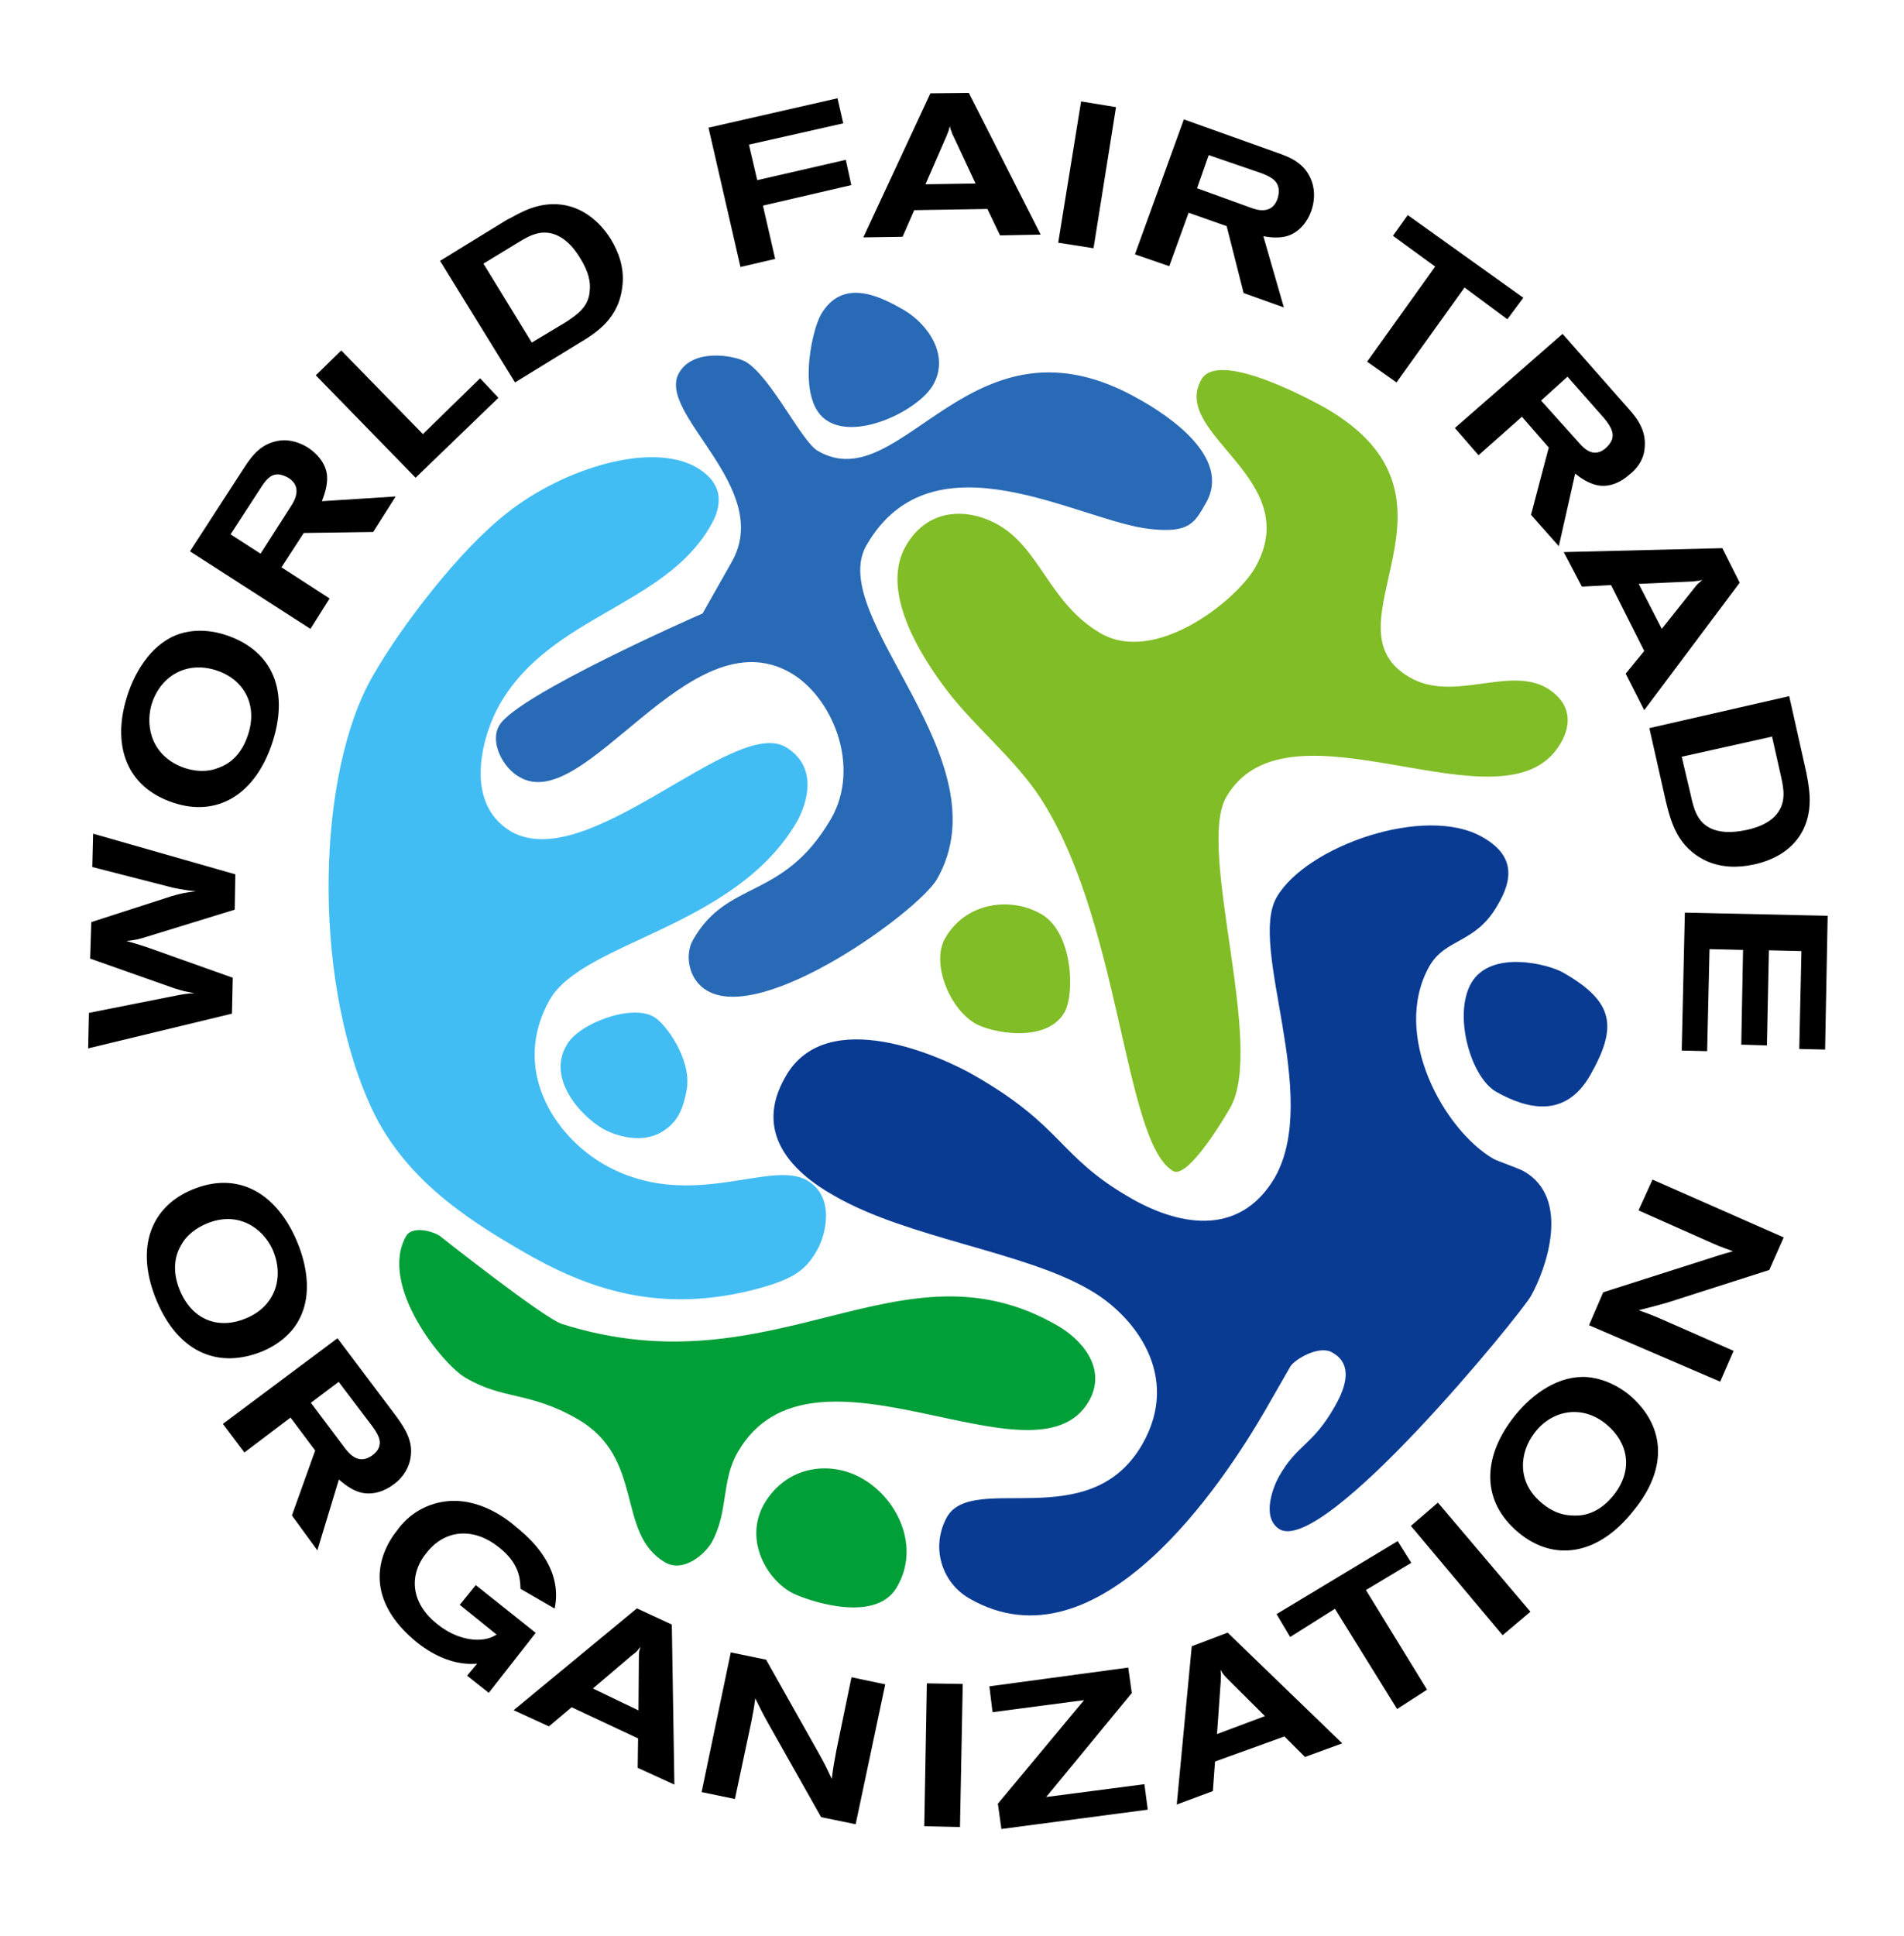 <?xml version="1.0" encoding="UTF-8"?>
<!-- Generator: Adobe Illustrator 27.6.1, SVG Export Plug-In . SVG Version: 6.00 Build 0)  -->
<svg xmlns="http://www.w3.org/2000/svg" xmlns:xlink="http://www.w3.org/1999/xlink" version="1.1" id="Calque_1" x="0px" y="0px" viewBox="0 0 96.53 98.11" style="enable-background:new 0 0 96.53 98.11;" xml:space="preserve">
<style type="text/css">
	.st0{fill:#42BDF4;}
	.st1{fill:#296AB6;}
	.st2{fill:#0A3B93;}
	.st3{fill:#009F38;}
	.st4{fill:#81BD26;}
</style>
<g>
	<path d="M4.47,53.13l0.04-1.8l4.39-0.87c0.4-0.08,0.54-0.1,0.96-0.13c-0.47-0.08-0.55-0.1-1.01-0.24l-4.28-1.51l0.06-1.85   l4.09-1.32c0.5-0.14,0.64-0.17,1.21-0.24c-0.48-0.05-0.64-0.08-1.15-0.18l-4.1-1.05l0.04-1.69l7.21,2.06l-0.03,1.79l-4.42,1.36   c-0.48,0.15-0.58,0.17-1.07,0.23c0.49,0.13,0.57,0.17,1.03,0.31l4.36,1.55l-0.04,1.82L4.47,53.13z"></path>
	<path d="M8.92,32.19c0.44-0.18,1.34-0.39,2.49-0.02c2.22,0.71,3.3,2.6,2.42,5.4c-0.9,2.8-2.9,3.83-5.04,3.11   c-2.37-0.78-3.06-2.85-2.42-5.14C6.75,34.15,7.61,32.72,8.92,32.19 M9.39,38.93c0.84,0.26,1.38,0.09,1.58,0.02   c0.29-0.1,1.18-0.38,1.61-1.73c0.52-1.6-0.31-2.85-1.65-3.26c-1.54-0.48-2.85,0.36-3.26,1.79C7.36,36.9,7.73,38.37,9.39,38.93"></path>
	<path d="M9.63,27.94l2.73-4.21c0.43-0.67,0.9-1.27,1.81-1.4c0.56-0.08,1.08,0.13,1.44,0.35c0.47,0.31,0.92,0.81,0.97,1.43   c0.04,0.49-0.15,1-0.26,1.29l3.74-0.24l-1.14,1.8l-3.52,0.05l-1.13,1.74l2.44,1.58l-0.97,1.54L9.63,27.94z M13.21,28.06l1.55-2.42   c0.21-0.32,0.55-0.98-0.13-1.42c-0.12-0.07-0.35-0.18-0.56-0.18c-0.21,0.01-0.46,0.06-0.84,0.67l-1.54,2.37L13.21,28.06z"></path>
</g>
<polygon points="16.01,19.02 17.3,17.76 21.44,22 24.34,19.17 25.27,20.16 21.07,24.21 "></polygon>
<g>
	<path d="M22.31,13.22l3.37-2.07c0.23-0.11,0.46-0.25,0.71-0.37c1.9-0.96,3.58-0.24,4.57,1.33c0.43,0.7,0.69,1.5,0.6,2.33   c-0.16,1.71-1.33,2.43-2.27,2.99l-3.18,1.95L22.31,13.22z M24.51,13.36l2.45,4l1.72-1.03c0.55-0.37,1.18-0.76,1.22-1.62   c0.04-0.39-0.03-0.92-0.53-1.7c-0.36-0.57-0.73-0.89-1.08-1.06c-0.8-0.39-1.46,0-1.99,0.32L24.51,13.36z"></path>
</g>
<polygon points="35.92,6.47 42.46,4.98 42.75,6.25 37.97,7.33 38.39,9.13 42.88,8.1 43.16,9.38 38.68,10.42 39.3,13.12 37.54,13.53   "></polygon>
<g>
	<path d="M47.17,4.73l1.95-0.02l3.64,7.18l-2.06,0.04l-0.64-1.34l-3.71,0.06l-0.59,1.35l-1.99,0.03L47.17,4.73z M48.35,6.93   c-0.05-0.09-0.09-0.18-0.11-0.27c-0.05-0.1-0.07-0.18-0.08-0.27c-0.03,0.08-0.05,0.16-0.07,0.24c-0.04,0.09-0.07,0.19-0.11,0.28   l-1.06,2.43l2.54-0.04L48.35,6.93z"></path>
</g>
<polygon points="54.81,5.14 56.58,5.43 55.44,12.58 53.65,12.3 "></polygon>
<g>
	<path d="M60.02,6.05l4.7,1.68c0.77,0.26,1.46,0.58,1.78,1.45c0.2,0.56,0.12,1.1-0.02,1.51c-0.18,0.51-0.58,1.06-1.18,1.26   c-0.47,0.15-0.98,0.07-1.25,0.02l1.04,3.61l-2.04-0.73l-0.86-3.39l-1.93-0.68l-0.98,2.71l-1.74-0.6L60.02,6.05z M60.69,9.54   l2.73,0.99c0.37,0.14,1.08,0.32,1.35-0.46c0.04-0.13,0.1-0.37,0.04-0.58c-0.06-0.23-0.18-0.46-0.85-0.71l-2.68-0.92L60.69,9.54z"></path>
</g>
<polygon points="71.37,10.9 77.23,15.09 76.42,16.18 74.25,14.57 70.8,19.38 69.31,18.33 72.76,13.51 70.62,11.95 "></polygon>
<g>
	<path d="M79.22,16.92l3.28,3.72c0.56,0.61,1,1.24,0.87,2.16c-0.07,0.56-0.41,0.98-0.76,1.25c-0.41,0.37-1.01,0.67-1.63,0.54   c-0.48-0.1-0.89-0.4-1.12-0.59l-0.83,3.68l-1.41-1.59l0.9-3.41l-1.36-1.56l-2.2,1.95l-1.2-1.38L79.22,16.92z M78.13,20.3l1.94,2.16   c0.25,0.29,0.75,0.78,1.35,0.24c0.1-0.09,0.27-0.28,0.32-0.47c0.04-0.22,0.06-0.46-0.4-1.02l-1.87-2.12L78.13,20.3z"></path>
	<path d="M87.32,27.78l0.88,1.75l-4.84,6.46l-0.94-1.85l0.94-1.15l-1.68-3.34l-1.48,0.08l-0.92-1.75L87.32,27.78z M85.89,29.81   c0.06-0.07,0.12-0.16,0.2-0.23c0.07-0.06,0.14-0.13,0.22-0.19c-0.1,0.02-0.17,0.04-0.25,0.05c-0.1,0-0.19,0.03-0.3,0.03l-2.68,0.12   l1.17,2.28L85.89,29.81z"></path>
	<path d="M90.71,35.28l0.87,3.88c0.05,0.26,0.1,0.52,0.13,0.79c0.28,2.14-0.93,3.46-2.79,3.86c-0.82,0.18-1.64,0.16-2.39-0.17   c-1.51-0.7-1.82-2-2.09-3.1l-0.82-3.64L90.71,35.28z M89.84,37.33l-4.58,1.02l0.46,1.95c0.15,0.68,0.32,1.39,1.08,1.71   c0.34,0.14,0.87,0.24,1.75,0.05c0.7-0.15,1.13-0.4,1.41-0.67c0.64-0.66,0.47-1.41,0.34-2.02L89.84,37.33z"></path>
</g>
<polygon points="92.66,46.41 92.53,53.19 91.22,53.16 91.33,48.2 89.68,48.16 89.58,52.98 88.28,52.94 88.37,48.14 86.67,48.1   86.55,53.27 85.26,53.24 85.42,46.25 "></polygon>
<g>
	<path d="M15.18,66.84c-0.21,0.44-0.77,1.18-1.87,1.64c-2.15,0.88-4.21,0.16-5.36-2.54c-1.14-2.72-0.28-4.79,1.79-5.65   c2.31-0.96,4.17,0.17,5.19,2.34C15.55,63.94,15.85,65.58,15.18,66.84 M10.43,62.03c-0.81,0.36-1.1,0.82-1.21,1.01   c-0.16,0.26-0.64,1.08-0.09,2.38c0.67,1.57,2.06,1.95,3.37,1.38c1.49-0.63,1.92-2.11,1.32-3.48   C13.32,62.24,12.06,61.32,10.43,62.03"></path>
	<path d="M17.11,67.82l2.99,3.97c0.49,0.68,0.89,1.33,0.69,2.21c-0.12,0.55-0.5,1-0.84,1.23c-0.43,0.33-1.05,0.57-1.69,0.4   c-0.47-0.13-0.85-0.46-1.08-0.65l-1.09,3.59L14.8,76.8l1.18-3.29l-1.25-1.67l-2.34,1.77l-1.09-1.45L17.11,67.82z M15.76,71.09   l1.75,2.33c0.23,0.29,0.69,0.82,1.36,0.34c0.11-0.08,0.29-0.24,0.35-0.44c0.06-0.21,0.09-0.44-0.33-1.02l-1.72-2.27L15.76,71.09z"></path>
	<path d="M24.19,84.31c-1.09,0.1-2.15-0.37-3.02-1.05c-2.67-2.15-2.1-4.38-1.03-5.71c0.58-0.81,1.43-1.31,2.37-1.45   c1.74-0.26,3.21,0.89,3.65,1.28c0.57,0.46,1.4,1.21,1.82,2.3c0.31,0.86,0.21,1.48,0.14,1.84l-1.73-1c-0.02-0.47-0.03-1.27-1.1-2.11   c-1.21-0.97-2.68-0.97-3.67,0.29c-0.9,1.1-0.82,2.55,0.58,3.63c0.69,0.55,1.43,0.77,1.99,0.77c0.56,0,0.8-0.16,0.99-0.26   l-1.87-1.51l0.81-1l3.04,2.42l-2.38,3.04l-1.1-0.87L24.19,84.31z"></path>
	<path d="M32.29,81.51l1.77,0.82l0.13,8.11l-1.86-0.85l0.02-1.49l-3.37-1.58l-1.15,0.97l-1.79-0.82L32.29,81.51z M32.39,84.05   c0-0.1,0-0.2,0.01-0.3c0.01-0.1,0.04-0.19,0.08-0.29c-0.08,0.08-0.13,0.14-0.18,0.21c-0.08,0.07-0.14,0.14-0.23,0.19l-2.01,1.71   l2.31,1.11L32.39,84.05z"></path>
	<path d="M37.05,83.74l1.79,0.37l2.64,4.69c0.32,0.57,0.38,0.69,0.69,1.35c0.09-0.71,0.13-0.88,0.24-1.48l0.76-3.67l1.71,0.36   l-1.5,7.09l-1.75-0.36l-2.67-4.73c-0.28-0.5-0.39-0.72-0.67-1.29c-0.07,0.54-0.1,0.66-0.2,1.19l-0.83,3.91l-1.69-0.35L37.05,83.74z   "></path>
</g>
<polygon points="46.99,85.31 48.81,85.34 48.67,92.59 46.86,92.55 "></polygon>
<polygon points="50.16,85.46 50.32,86.77 54.96,86.16 50.59,91.41 50.77,92.69 58.19,91.71 58.02,90.42 53.04,91.07 57.38,85.8   57.2,84.51 "></polygon>
<g>
	<path d="M60.42,83.43l1.82-0.69l5.81,5.61l-1.89,0.69L65.12,88l-3.52,1.27l-0.11,1.5l-1.83,0.68L60.42,83.43z M62.25,85.1   c-0.07-0.07-0.15-0.16-0.21-0.23c-0.06-0.08-0.11-0.15-0.16-0.25c0,0.1,0.02,0.18,0.02,0.27c-0.01,0.09-0.01,0.2-0.01,0.31   l-0.19,2.68l2.43-0.91L62.25,85.1z"></path>
</g>
<polygon points="64.72,81.8 70.86,78.1 71.55,79.2 69.25,80.58 72.35,85.63 70.83,86.61 67.68,81.53 65.41,82.96 "></polygon>
<polygon points="71.53,77.33 72.9,76.15 77.59,81.68 76.18,82.87 "></polygon>
<g>
	<path d="M80.23,69.78c0.47-0.01,1.38,0.14,2.31,0.86c1.82,1.5,2.13,3.68,0.25,5.95c-1.83,2.3-4.06,2.52-5.79,1.09   c-1.95-1.62-1.79-3.82-0.35-5.74C77.49,70.81,78.8,69.79,80.23,69.78 M78.2,76.2c0.68,0.56,1.26,0.59,1.48,0.6   c0.3,0.02,1.22,0.08,2.1-0.99c1.08-1.33,0.74-2.73-0.33-3.62c-1.24-1.04-2.8-0.73-3.67,0.45C77.05,73.6,76.86,75.12,78.2,76.2"></path>
	<path d="M80.56,67.16l0.72-1.67l5.14-1.64c0.63-0.2,0.75-0.25,1.44-0.44c-0.65-0.23-0.81-0.3-1.37-0.55l-3.42-1.52l0.71-1.56   l6.65,2.93l-0.73,1.65l-5.19,1.66c-0.57,0.16-0.8,0.22-1.43,0.38c0.52,0.19,0.64,0.23,1.17,0.46l3.64,1.6l-0.68,1.56L80.56,67.16z"></path>
	<path class="st0" d="M18.91,34.24c1.39-2.44,4.37-6.37,6.83-8.27c2.82-2.22,7.25-3.6,9.56-2.29c1.41,0.82,1.34,1.94,0.71,2.99   c-2.33,4.05-8.08,4.53-10.66,9c-0.82,1.41-1.96,4.97,0.56,6.47c3.88,2.21,11.24-5.8,13.91-4.29c1.65,0.98,1.14,2.78,0.59,3.78   c-3.14,5.4-10.81,6.06-12.53,9.02c-1.97,3.46,0.14,6.87,2.76,8.37c4.28,2.44,8.38-0.27,10.26,0.79c1.46,0.83,0.97,2.76,0.54,3.52   c-0.55,0.98-1.11,1.44-2.88,1.94c-5.08,1.4-8.82,0.04-12.11-1.88c-2.87-1.66-6.11-3.77-7.73-7.49   C15.79,49.3,16.1,39.08,18.91,34.24"></path>
	<path class="st0" d="M28.73,52.96c0.58-1.08,3.3-2.11,4.43-1.42c0.57,0.32,1.91,2.13,1.66,3.66c-0.17,0.94-0.42,1.65-1.26,2.16   c-0.99,0.6-2.28,0.24-3-0.16C29.44,56.55,27.71,54.66,28.73,52.96"></path>
	<path class="st1" d="M34.43,18.89c0.72-1.24,2.75-0.89,3.37-0.56c1.29,0.76,2.83,4.04,3.66,4.52c4.31,2.51,7.78-7.53,16.34-2.59   c1.32,0.74,4.68,2.89,3.34,5.23c-0.57,0.99-0.82,1.54-2.82,1.32c-3.57-0.37-11.01-5.03-14.39,0.82c-2.1,3.66,7.05,10.86,3.57,16.93   c-0.95,1.62-8.77,7.32-11.64,5.65c-0.99-0.56-1.14-1.86-0.73-2.57c1.76-3.11,4.56-1.97,7-6.14c1.55-2.69,0.04-6.21-2.06-7.41   c-5.15-2.94-10.38,7.26-13.73,5.29c-0.82-0.44-1.53-1.76-1.03-2.61c0.85-1.52,10.02-5.56,10.31-5.68l1.46-2.58   C39.28,24.72,33.23,20.97,34.43,18.89"></path>
	<path class="st1" d="M41.61,15.96c1.11-1.94,3.06-0.91,4.2-0.26c1.26,0.74,2.35,2.33,1.49,3.82c-0.74,1.26-3.75,2.75-5.3,1.84   C40.35,20.43,41.13,16.82,41.61,15.96"></path>
	<path class="st2" d="M39.82,54.57c2.08-3.7,7.96-1.01,9.61-0.05c4.49,2.58,4.22,4.08,7.85,6.17c2.28,1.33,5.49,2.14,7.35-1.01   c2.36-4.16-1.36-11.68,0.09-14.2c1.49-2.6,7.55-4.73,10.45-3.05c1.66,0.94,1.52,2.16,0.75,3.45c-1.12,1.96-2.61,1.64-3.45,3.08   c-1.97,3.5,0.76,8.33,3.25,9.77c0.22,0.12,1.33,0.5,1.54,0.63c2.42,1.38,1.1,5.01,0.35,6.33c-0.54,0.94-10.46,13.13-12.74,11.81   c-0.98-0.62-0.26-2.27-0.03-2.67c0.93-1.65,1.71-1.57,2.83-3.55c0.35-0.62,1.11-2.06-0.13-2.74c-0.67-0.39-1.91,0.36-2.12,0.71   l-1.32,2.3c-2.04,3.5-8.39,13.24-14.95,9.46c-1.39-0.79-1.99-2.59-1.14-4.13c1.32-2.29,7.24,0.94,9.9-3.68   c2.02-3.52-0.46-6.57-2.65-7.82c-3.3-1.95-9.24-2.62-12.98-4.79C40.19,59.42,38.17,57.42,39.82,54.57"></path>
	<path class="st2" d="M74.59,49.82c1-1.72,3.94-0.95,4.66-0.53c2.61,1.49,2.76,2.76,1.36,5.22c-1.26,2.17-3.16,1.71-4.74,0.83   C74.57,54.62,73.66,51.44,74.59,49.82"></path>
	<path class="st3" d="M20.59,62.64c0.35-0.58,1.54-0.19,1.79,0.06c0,0,5.11,4.04,6.09,4.39c10.87,3.46,17.17-4.54,25.16,0.1   c1.12,0.64,2.54,2.11,1.58,3.81c-2.7,4.7-14.01-3.95-17.8,2.58c-0.86,1.47-0.46,3.01-1.33,4.59c-0.38,0.64-1.44,1.52-2.34,1.02   c-2.54-1.46-1.01-5.27-4.45-7.27c-2.47-1.42-3.76-0.96-5.69-2.1C22.47,69.18,19.17,65.15,20.59,62.64"></path>
	<path class="st3" d="M38.72,76.25c1.17-2.03,3.45-2.23,5.01-1.31c1.78,1.02,2.95,3.46,1.73,5.51c-1.11,1.9-4.7,0.61-5.37,0.24   C38.76,79.91,37.77,77.97,38.72,76.25"></path>
	<path class="st4" d="M45.94,27.64c1.18-2.01,3.28-1.85,4.69-1.03c2.12,1.22,2.58,3.98,5.18,5.49c2.78,1.59,6.84-1.65,7.81-3.31   c2.61-4.54-4.31-6.75-2.71-9.56c0.9-1.57,5.9,1.23,6.31,1.46c7.93,4.59-0.29,11.04,4.24,13.63c2.21,1.3,4.99-0.57,6.95,0.54   c1.32,0.8,1.24,1.92,0.71,2.81c-2.78,4.8-13.77-2.74-16.95,2.72c-1.53,2.65,2.02,12.7,0.18,15.78c-0.13,0.24-2.09,3.6-2.87,3.18   c-2.55-1.47-2.65-13.07-6.97-19.26c-1.39-1.95-3.35-3.49-4.74-5.42C46.36,32.75,44.69,29.77,45.94,27.64"></path>
	<path class="st4" d="M47.91,47.56c1.06-1.87,3.37-2.12,4.89-1.23c1.6,0.93,1.69,4.03,1.18,4.95c-0.89,1.62-3.75,1.07-4.57,0.57   C48.11,51.07,47.21,48.78,47.91,47.56"></path>
</g>
</svg>

